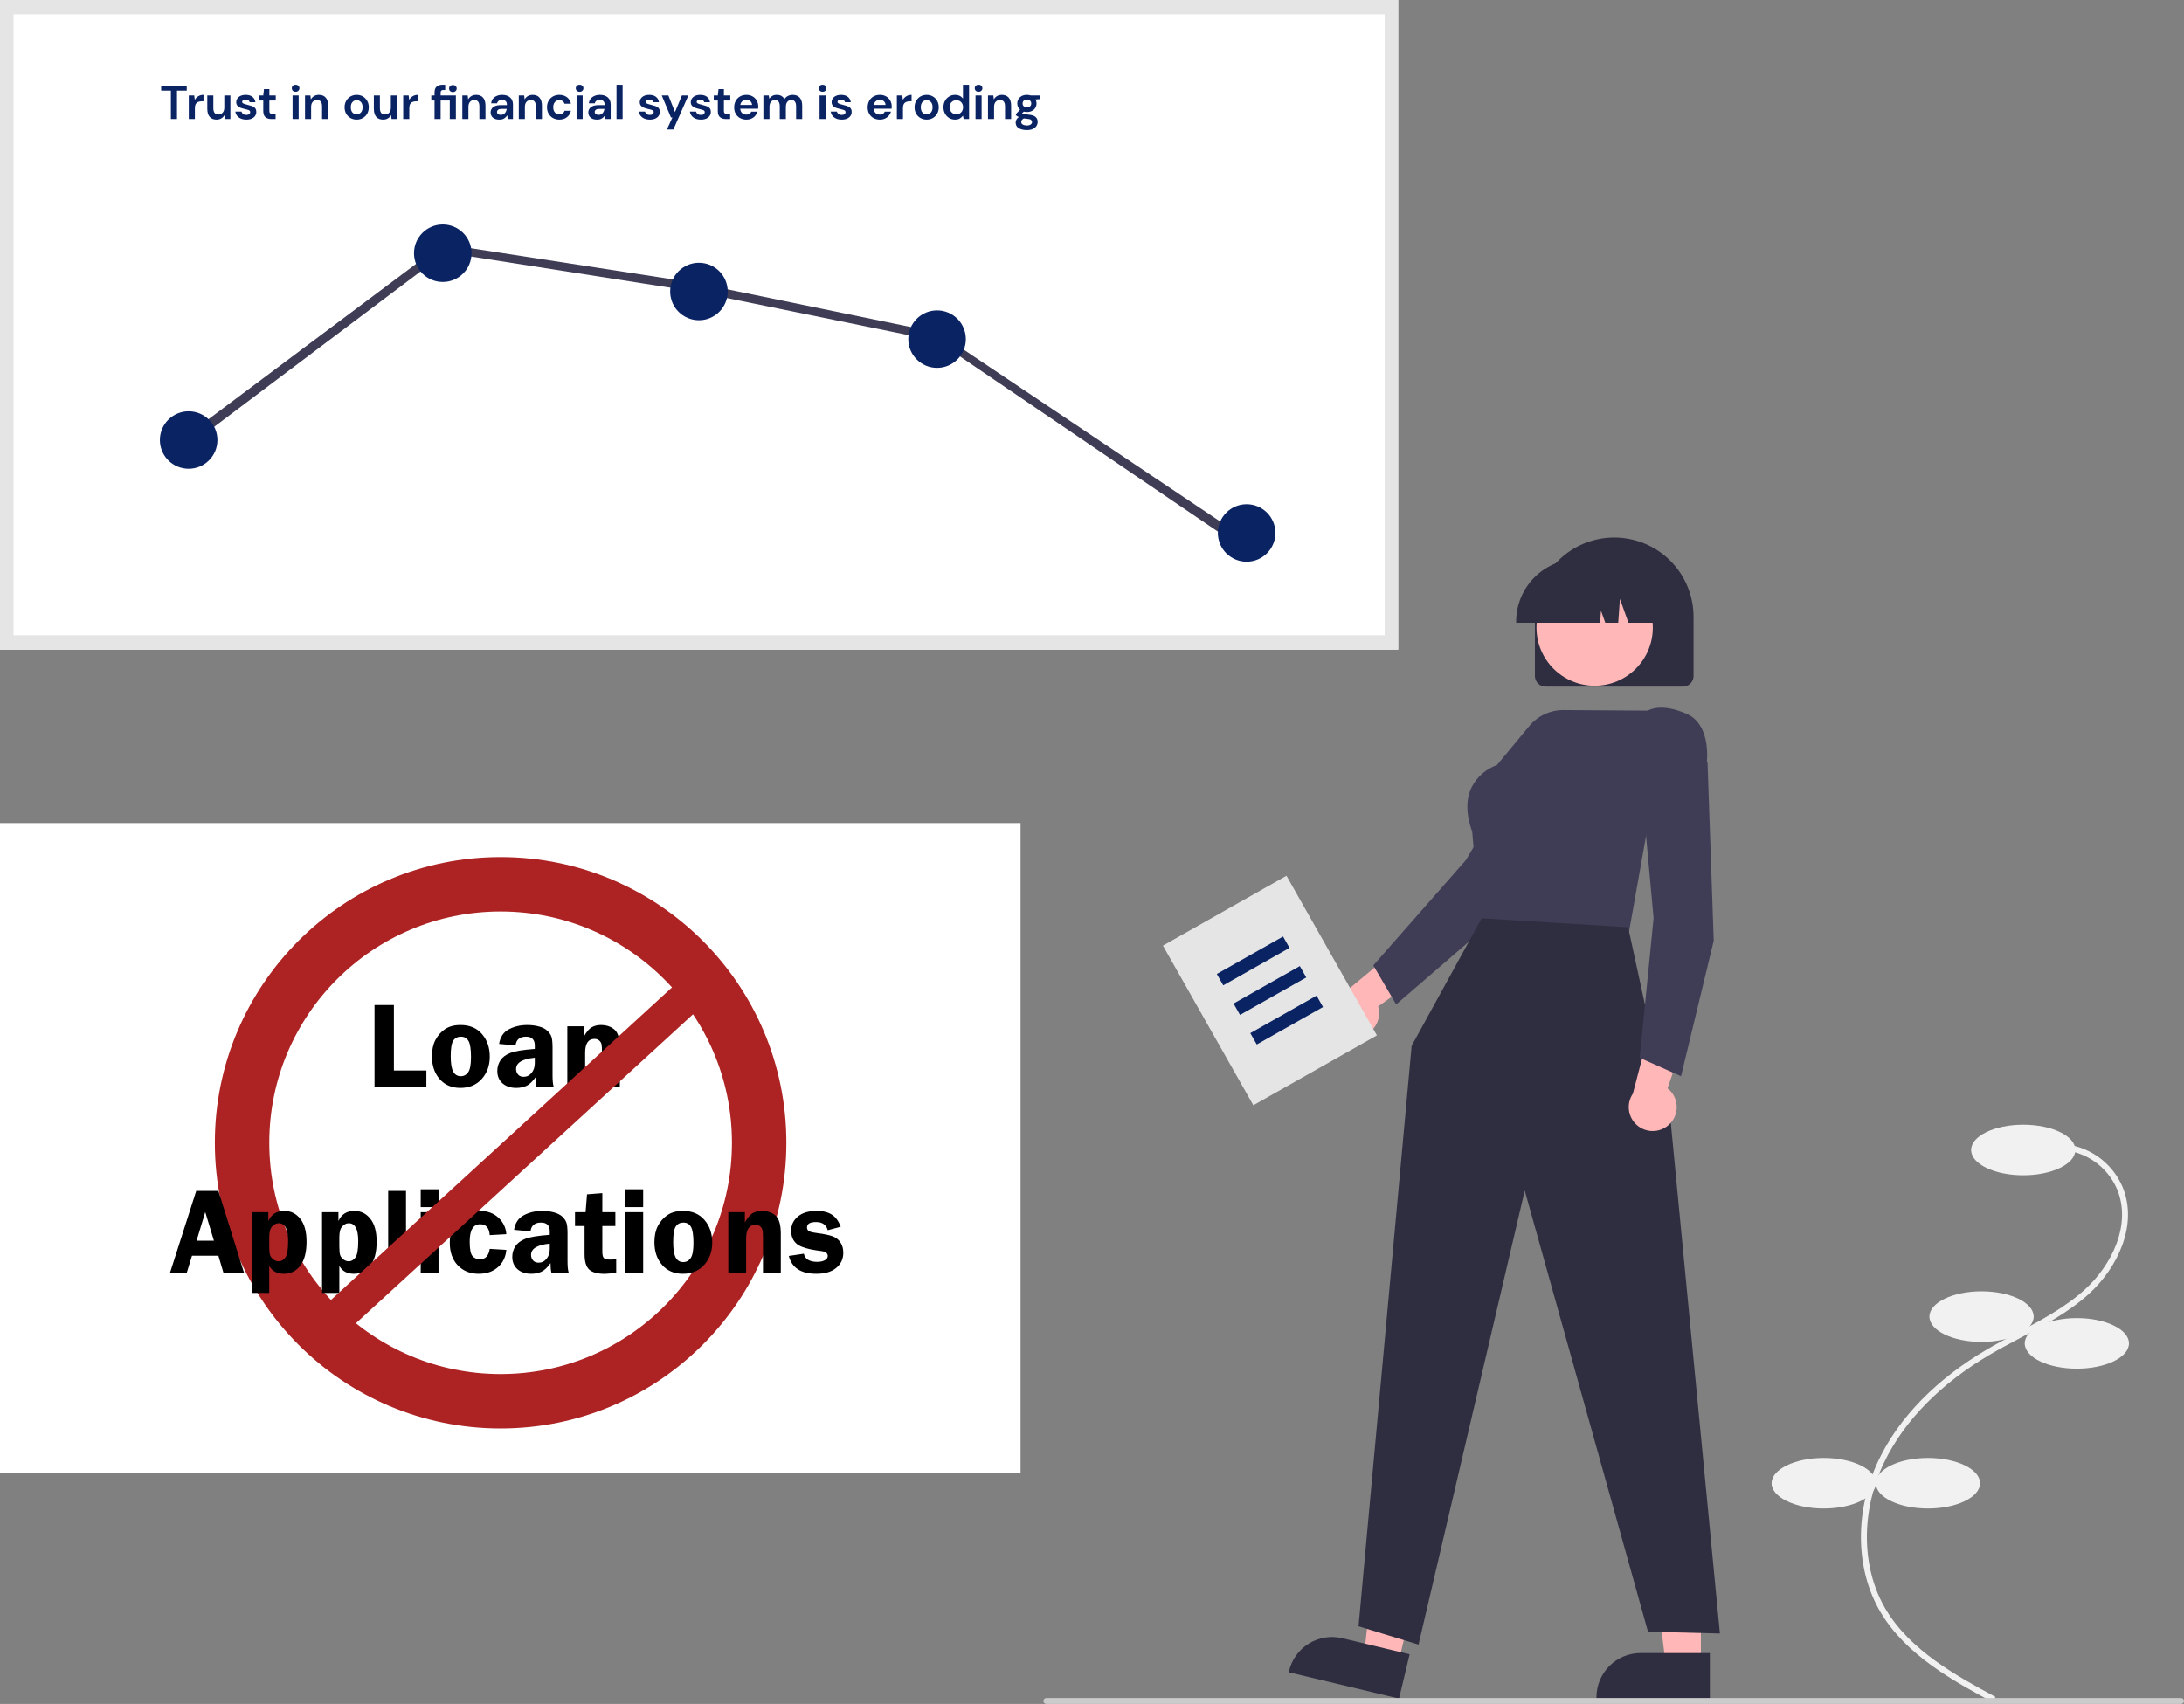 <?xml version="1.0" encoding="UTF-8"?>
<svg xmlns="http://www.w3.org/2000/svg" width="642" height="501" viewBox="0 0 642 501" fill="none">
  <rect x="0" y="0" width="642" height="501" fill="#808080" stroke="none"/>
  <g clip-path="url(#clip0_567_498)">
    <path d="M585.745 500.467L586.578 498.928C575.413 492.894 561.517 485.385 554.26 473.062C547.105 460.914 546.945 444.417 553.841 430.01C559.709 417.749 570.49 406.764 585.016 398.242C587.882 396.561 590.889 394.969 593.798 393.428C600.829 389.704 608.1 385.853 614.095 380.39C622.352 372.866 628.599 360.239 623.943 348.991C622.411 345.402 619.903 342.313 616.704 340.075C613.504 337.838 609.74 336.542 605.841 336.335L605.742 338.082C609.314 338.271 612.762 339.458 615.694 341.506C618.626 343.555 620.925 346.384 622.33 349.672C626.657 360.124 620.72 371.984 612.915 379.098C607.084 384.411 599.913 388.209 592.978 391.882C590.053 393.431 587.028 395.033 584.13 396.734C569.301 405.432 558.281 416.678 552.261 429.255C545.117 444.18 545.305 461.306 552.751 473.949C560.256 486.692 574.389 494.33 585.745 500.467Z" fill="#F1F1F1"></path>
    <path d="M594.744 345.557C603.205 345.557 610.064 342.228 610.064 338.121C610.064 334.014 603.205 330.685 594.744 330.685C586.283 330.685 579.424 334.014 579.424 338.121C579.424 342.228 586.283 345.557 594.744 345.557Z" fill="#F1F1F1"></path>
    <path d="M582.488 394.548C590.949 394.548 597.808 391.219 597.808 387.112C597.808 383.005 590.949 379.676 582.488 379.676C574.026 379.676 567.167 383.005 567.167 387.112C567.167 391.219 574.026 394.548 582.488 394.548Z" fill="#F1F1F1"></path>
    <path d="M610.502 402.421C618.963 402.421 625.822 399.092 625.822 394.985C625.822 390.878 618.963 387.549 610.502 387.549C602.041 387.549 595.182 390.878 595.182 394.985C595.182 399.092 602.041 402.421 610.502 402.421Z" fill="#F1F1F1"></path>
    <path d="M566.73 443.538C575.191 443.538 582.05 440.209 582.05 436.102C582.05 431.995 575.191 428.666 566.73 428.666C558.269 428.666 551.409 431.995 551.409 436.102C551.409 440.209 558.269 443.538 566.73 443.538Z" fill="#F1F1F1"></path>
    <path d="M536.089 443.538C544.55 443.538 551.409 440.209 551.409 436.102C551.409 431.995 544.55 428.666 536.089 428.666C527.628 428.666 520.769 431.995 520.769 436.102C520.769 440.209 527.628 443.538 536.089 443.538Z" fill="#F1F1F1"></path>
    <path d="M399.161 304.848C400.179 304.736 401.16 304.403 402.035 303.871C402.91 303.339 403.657 302.622 404.225 301.77C404.792 300.918 405.166 299.952 405.32 298.94C405.473 297.929 405.403 296.895 405.114 295.914L425.371 281.455L413.299 276.81L395.913 291.252C394.295 291.847 392.951 293.014 392.137 294.533C391.322 296.051 391.094 297.816 391.494 299.492C391.894 301.168 392.896 302.639 394.309 303.626C395.722 304.613 397.449 305.048 399.161 304.848Z" fill="#FFB7B7"></path>
    <path d="M410.407 295.326L403.687 283.856L403.83 283.694L430.943 252.848L451.994 216.973L470.274 219.301L470.544 224.823L470.489 224.905L441.446 268.533L441.416 268.559L410.407 295.326Z" fill="#3F3D56"></path>
    <path d="M404.747 304.427L368.426 324.969L341.847 278.038L378.167 257.496L404.747 304.427Z" fill="#E5E5E5"></path>
    <path d="M377.163 275.359L357.688 286.374L359.581 289.718L379.057 278.703L377.163 275.359Z" fill="#0A2363"></path>
    <path d="M382.088 284.053L362.612 295.068L364.506 298.412L383.982 287.397L382.088 284.053Z" fill="#0A2363"></path>
    <path d="M387.012 292.748L367.536 303.763L369.43 307.107L388.906 296.092L387.012 292.748Z" fill="#0A2363"></path>
    <path d="M499.988 489.405H489.651L484.733 449.558L499.99 449.558L499.988 489.405Z" fill="#FFB7B7"></path>
    <path d="M502.625 499.419L469.291 499.418V498.996C469.291 495.558 470.658 492.26 473.092 489.829C475.525 487.397 478.825 486.031 482.266 486.031L502.625 486.032L502.625 499.419Z" fill="#2F2E41"></path>
    <path d="M411.017 489.067L400.962 486.667L405.439 446.769L420.278 450.31L411.017 489.067Z" fill="#FFB7B7"></path>
    <path d="M411.255 499.419L378.833 491.682L378.93 491.273C379.73 487.928 381.826 485.038 384.757 483.238C387.689 481.437 391.216 480.874 394.563 481.673L414.366 486.398L411.255 499.419Z" fill="#2F2E41"></path>
    <path d="M451.194 198.755V181.366C451.193 178.305 451.794 175.273 452.965 172.445C454.136 169.616 455.854 167.045 458.019 164.88C460.184 162.715 462.756 160.997 465.586 159.825C468.416 158.653 471.449 158.05 474.512 158.05C477.575 158.05 480.609 158.653 483.439 159.825C486.269 160.997 488.84 162.715 491.005 164.88C493.171 167.045 494.888 169.616 496.059 172.445C497.23 175.273 497.832 178.305 497.83 181.366V198.755C497.829 199.585 497.499 200.381 496.911 200.967C496.324 201.554 495.528 201.884 494.698 201.885H454.327C453.496 201.884 452.7 201.554 452.113 200.967C451.526 200.381 451.195 199.585 451.194 198.755Z" fill="#2F2E41"></path>
    <path d="M468.757 201.621C478.199 201.621 485.853 193.973 485.853 184.537C485.853 175.102 478.199 167.454 468.757 167.454C459.316 167.454 451.662 175.102 451.662 184.537C451.662 193.973 459.316 201.621 468.757 201.621Z" fill="#FFB7B7"></path>
    <path d="M445.678 182.757C445.684 177.87 447.629 173.185 451.087 169.73C454.545 166.274 459.233 164.33 464.123 164.325H467.604C472.494 164.33 477.183 166.274 480.641 169.73C484.098 173.185 486.044 177.87 486.049 182.757V183.105H478.694L476.186 176.085L475.684 183.105H471.883L470.617 179.563L470.364 183.105H445.678V182.757Z" fill="#2F2E41"></path>
    <path d="M478.729 274.704L435.201 273.049L432.768 244.591C430.891 239.382 430.861 234.91 432.678 231.299C434.24 228.333 436.865 226.066 440.028 224.95L449.553 213.455C450.778 211.977 452.317 210.789 454.058 209.978C455.799 209.168 457.698 208.753 459.619 208.766L484.365 208.935C484.962 208.576 488.58 206.739 495.716 209.83C503.456 213.183 501.658 224.829 501.639 224.945L501.621 225.055L501.536 225.127L485.075 238.979L478.729 274.704Z" fill="#3F3D56"></path>
    <path d="M435.548 269.991L414.958 307.504L399.348 478.168L416.985 483.551L448.205 350.047L484.436 479.763L505.578 480.292L491.183 330.598L478.603 272.641L435.548 269.991Z" fill="#2F2E41"></path>
    <path d="M490.556 330.721C491.318 330.037 491.921 329.195 492.322 328.253C492.724 327.312 492.913 326.294 492.878 325.271C492.843 324.248 492.584 323.246 492.119 322.334C491.654 321.422 490.995 320.623 490.187 319.993L498.226 296.45L485.705 299.7L479.992 321.559C479.023 322.985 478.611 324.716 478.834 326.424C479.057 328.133 479.9 329.7 481.202 330.829C482.504 331.959 484.176 332.571 485.9 332.551C487.624 332.531 489.281 331.88 490.556 330.721Z" fill="#FFB7B7"></path>
    <path d="M494.147 316.434L481.999 311.023L486.081 269.953L482.283 228.539L498.499 219.792L501.937 224.123L501.94 224.221L503.761 276.589L503.752 276.629L494.147 316.434Z" fill="#3F3D56"></path>
    <path d="M411 191H0V0H411L411 191Z" fill="white"></path>
    <path d="M300 433H0V242H300L300 433Z" fill="white"></path>
    <path d="M411 191H0V0H411L411 191ZM3.976 186.781H407.024V4.219H3.976V186.781Z" fill="#E5E5E5"></path>
    <path d="M204.5 85.755L131 74.255L56.302 130.506L54.611 128.251L130.154 71.708L205.03 83.255L275.5 97.755L276.5 98.255L367.5 159.255V162.755L275.5 100.255L204.5 85.755Z" fill="#3F3D56"></path>
    <path d="M55.456 137.829C60.127 137.829 63.913 134.045 63.913 129.378C63.913 124.711 60.127 120.928 55.456 120.928C50.786 120.928 47 124.711 47 129.378C47 134.045 50.786 137.829 55.456 137.829Z" fill="#0A2363"></path>
    <path d="M130.154 82.901C134.824 82.901 138.61 79.118 138.61 74.45C138.61 69.783 134.824 66 130.154 66C125.484 66 121.698 69.783 121.698 74.45C121.698 79.118 125.484 82.901 130.154 82.901Z" fill="#0A2363"></path>
    <path d="M205.456 94.156C210.127 94.156 213.913 90.373 213.913 85.706C213.913 81.039 210.127 77.255 205.456 77.255C200.786 77.255 197 81.039 197 85.706C197 90.373 200.786 94.156 205.456 94.156Z" fill="#0A2363"></path>
    <path d="M275.456 108.156C280.127 108.156 283.913 104.373 283.913 99.706C283.913 95.039 280.127 91.255 275.456 91.255C270.786 91.255 267 95.039 267 99.706C267 104.373 270.786 108.156 275.456 108.156Z" fill="#0A2363"></path>
    <path d="M366.456 165.156C371.127 165.156 374.913 161.373 374.913 156.706C374.913 152.039 371.127 148.255 366.456 148.255C361.786 148.255 358 152.039 358 156.706C358 161.373 361.786 165.156 366.456 165.156Z" fill="#0A2363"></path>
    <path d="M641.124 501H307.581C307.349 501 307.126 500.907 306.962 500.743C306.798 500.579 306.705 500.357 306.705 500.125C306.705 499.893 306.798 499.67 306.962 499.506C307.126 499.342 307.349 499.25 307.581 499.25H641.124C641.357 499.25 641.579 499.342 641.744 499.506C641.908 499.67 642 499.893 642 500.125C642 500.357 641.908 500.579 641.744 500.743C641.579 500.907 641.357 501 641.124 501Z" fill="#CBCBCB"></path>
    <circle cx="147.157" cy="336" r="76" stroke="#AD2323" stroke-width="16"></circle>
    <path d="M64.203 350.162L71.709 374.156H65.662L64.203 369.217H56.434L54.922 374.156H50L57.682 350.162H64.203ZM57.787 364.787H62.885L60.336 356.367L57.787 364.787ZM74.064 380.15V356.402H78.881V359.004C79.772 357.023 81.33 356.033 83.557 356.033C85.478 356.033 87.049 356.807 88.268 358.354C89.498 359.889 90.113 362.127 90.113 365.068C90.113 368.197 89.492 370.559 88.25 372.152C87.019 373.734 85.414 374.525 83.434 374.525C81.43 374.525 80 373.746 79.144 372.188V380.15H74.064ZM79.144 366.387C79.144 367.641 79.221 368.508 79.373 368.988C79.525 369.469 79.848 369.902 80.34 370.289C80.832 370.664 81.365 370.852 81.939 370.852C82.654 370.852 83.293 370.488 83.856 369.762C84.418 369.023 84.699 367.406 84.699 364.91C84.699 361.406 83.773 359.654 81.922 359.654C81.219 359.654 80.58 359.965 80.006 360.586C79.432 361.207 79.144 362.262 79.144 363.75V366.387Z" fill="black"></path>
    <path d="M115.79 314.76H125.335V319.506H110.095V295.512H115.79V314.76ZM135.355 301.383C138.062 301.383 140.171 302.268 141.683 304.037C143.206 305.807 143.968 308.021 143.968 310.682C143.968 313.307 143.177 315.498 141.595 317.256C140.025 319.002 137.933 319.875 135.32 319.875C132.788 319.875 130.761 319.008 129.238 317.273C127.726 315.539 126.97 313.312 126.97 310.594C126.97 308.707 127.31 307.107 127.99 305.795C128.681 304.471 129.624 303.404 130.82 302.596C132.015 301.787 133.527 301.383 135.355 301.383ZM135.495 304.811C134.499 304.811 133.749 305.197 133.245 305.971C132.741 306.732 132.49 308.256 132.49 310.541C132.49 312.639 132.73 314.145 133.21 315.059C133.691 315.973 134.441 316.43 135.46 316.43C136.351 316.43 137.072 316.043 137.622 315.27C138.173 314.484 138.448 312.996 138.448 310.805C138.448 308.473 138.202 306.891 137.71 306.059C137.23 305.227 136.491 304.811 135.495 304.811ZM162.759 319.506H157.679C157.515 318.803 157.433 317.877 157.433 316.729C156.542 317.994 155.652 318.838 154.761 319.26C153.882 319.67 152.88 319.875 151.755 319.875C150.091 319.875 148.743 319.424 147.712 318.521C146.693 317.619 146.183 316.406 146.183 314.883C146.183 313.77 146.482 312.744 147.079 311.807C147.677 310.869 148.638 310.137 149.962 309.609C151.286 309.07 153.7 308.672 157.204 308.414V307.395C157.204 305.672 156.343 304.811 154.62 304.811C152.781 304.811 151.755 305.672 151.544 307.395L146.71 306.938C147.027 304.922 147.982 303.492 149.575 302.648C151.169 301.805 152.974 301.383 154.99 301.383C156.197 301.383 157.333 301.523 158.4 301.805C159.466 302.086 160.298 302.508 160.896 303.07C161.493 303.633 161.898 304.23 162.109 304.863C162.32 305.484 162.425 306.574 162.425 308.133V316.184C162.425 317.73 162.536 318.838 162.759 319.506ZM157.204 310.998C153.536 311.361 151.702 312.469 151.702 314.32C151.702 314.941 151.896 315.48 152.282 315.938C152.669 316.383 153.22 316.605 153.935 316.605C154.861 316.605 155.634 316.225 156.255 315.463C156.888 314.689 157.204 313.74 157.204 312.615V310.998ZM182.2 319.506H176.962V309.539C176.962 308.332 176.915 307.506 176.822 307.061C176.728 306.615 176.499 306.24 176.136 305.936C175.773 305.619 175.316 305.461 174.765 305.461C172.925 305.461 172.005 306.82 172.005 309.539V319.506H166.767V301.752H171.636V304.758C172.445 303.328 173.241 302.408 174.027 301.998C174.812 301.588 175.661 301.383 176.575 301.383C178.263 301.383 179.622 301.84 180.654 302.754C181.685 303.656 182.2 305.438 182.2 308.098V319.506Z" fill="black"></path>
    <path d="M94.668 380.15V356.402H99.484V359.004C100.375 357.023 101.934 356.033 104.16 356.033C106.082 356.033 107.652 356.807 108.871 358.354C110.102 359.889 110.717 362.127 110.717 365.068C110.717 368.197 110.096 370.559 108.854 372.152C107.623 373.734 106.018 374.525 104.037 374.525C102.033 374.525 100.604 373.746 99.748 372.188V380.15H94.668ZM99.748 366.387C99.748 367.641 99.824 368.508 99.977 368.988C100.129 369.469 100.451 369.902 100.943 370.289C101.436 370.664 101.969 370.852 102.543 370.852C103.258 370.852 103.897 370.488 104.459 369.762C105.022 369.023 105.303 367.406 105.303 364.91C105.303 361.406 104.377 359.654 102.526 359.654C101.822 359.654 101.184 359.965 100.609 360.586C100.035 361.207 99.748 362.262 99.748 363.75V366.387ZM114.109 374.156V350.162H119.348V374.156H114.109ZM128.91 356.402V374.156H123.672V356.402H128.91ZM128.91 349.67V354.908H123.672V349.67H128.91ZM148.844 367.494C148.645 369.592 147.813 371.291 146.348 372.592C144.895 373.881 143.014 374.525 140.705 374.525C138.197 374.525 136.152 373.699 134.57 372.047C133 370.383 132.215 368.162 132.215 365.385C132.215 362.607 133.018 360.357 134.623 358.635C136.24 356.9 138.397 356.033 141.092 356.033C143.26 356.033 145.053 356.684 146.471 357.984C147.901 359.285 148.692 360.914 148.844 362.871L143.957 363.152C143.793 361.02 142.867 359.953 141.18 359.953C139.106 359.953 138.068 361.652 138.068 365.051C138.068 367.312 138.356 368.748 138.93 369.357C139.516 369.967 140.225 370.271 141.057 370.271C142.674 370.271 143.641 369.246 143.957 367.195L148.844 367.494ZM167.16 374.156H162.08C161.916 373.453 161.834 372.527 161.834 371.379C160.943 372.645 160.053 373.488 159.162 373.91C158.283 374.32 157.281 374.525 156.156 374.525C154.492 374.525 153.145 374.074 152.113 373.172C151.094 372.27 150.584 371.057 150.584 369.533C150.584 368.42 150.883 367.395 151.481 366.457C152.078 365.52 153.039 364.787 154.363 364.26C155.688 363.721 158.102 363.322 161.606 363.064V362.045C161.606 360.322 160.744 359.461 159.022 359.461C157.182 359.461 156.156 360.322 155.945 362.045L151.111 361.588C151.428 359.572 152.383 358.143 153.977 357.299C155.57 356.455 157.375 356.033 159.391 356.033C160.598 356.033 161.734 356.174 162.801 356.455C163.867 356.736 164.699 357.158 165.297 357.721C165.895 358.283 166.299 358.881 166.51 359.514C166.721 360.135 166.826 361.225 166.826 362.783V370.834C166.826 372.381 166.938 373.488 167.16 374.156ZM161.606 365.648C157.938 366.012 156.104 367.119 156.104 368.971C156.104 369.592 156.297 370.131 156.684 370.588C157.07 371.033 157.621 371.256 158.336 371.256C159.262 371.256 160.035 370.875 160.656 370.113C161.289 369.34 161.606 368.391 161.606 367.266V365.648ZM177.057 360.48V367.986C177.057 368.924 177.197 369.551 177.479 369.867C177.76 370.184 178.422 370.342 179.465 370.342C179.945 370.342 180.502 370.318 181.135 370.271V374.156C179.611 374.414 178.516 374.543 177.848 374.543C175.668 374.543 174.121 374.127 173.207 373.295C172.293 372.451 171.836 370.934 171.836 368.742V360.48H169.024V356.402H172.135L172.557 351.164L177.057 350.812V356.402H180.889V360.48H177.057ZM189.063 356.402V374.156H183.824V356.402H189.063ZM189.063 349.67V354.908H183.824V349.67H189.063ZM200.752 356.033C203.459 356.033 205.568 356.918 207.08 358.688C208.604 360.457 209.365 362.672 209.365 365.332C209.365 367.957 208.574 370.148 206.992 371.906C205.422 373.652 203.33 374.525 200.717 374.525C198.186 374.525 196.158 373.658 194.635 371.924C193.123 370.189 192.367 367.963 192.367 365.244C192.367 363.357 192.707 361.758 193.387 360.445C194.078 359.121 195.022 358.055 196.217 357.246C197.412 356.438 198.924 356.033 200.752 356.033ZM200.893 359.461C199.897 359.461 199.147 359.848 198.643 360.621C198.139 361.383 197.887 362.906 197.887 365.191C197.887 367.289 198.127 368.795 198.608 369.709C199.088 370.623 199.838 371.08 200.858 371.08C201.748 371.08 202.469 370.693 203.02 369.92C203.57 369.135 203.846 367.646 203.846 365.455C203.846 363.123 203.6 361.541 203.108 360.709C202.627 359.877 201.889 359.461 200.893 359.461Z" fill="black"></path>
    <path d="M229.523 374.156H224.285V364.189C224.285 362.982 224.238 362.156 224.145 361.711C224.051 361.266 223.822 360.891 223.459 360.586C223.096 360.27 222.639 360.111 222.088 360.111C220.248 360.111 219.328 361.471 219.328 364.189V374.156H214.09V356.402H218.959V359.408C219.768 357.979 220.564 357.059 221.35 356.648C222.135 356.238 222.984 356.033 223.898 356.033C225.586 356.033 226.945 356.49 227.977 357.404C229.008 358.307 229.523 360.088 229.523 362.748V374.156ZM247.137 360.691L243.322 361.711C242.877 360.105 241.723 359.303 239.859 359.303C238.102 359.303 237.223 359.836 237.223 360.902C237.223 361.324 237.381 361.664 237.697 361.922C238.025 362.168 238.869 362.379 240.229 362.555C242.256 362.824 243.756 363.135 244.729 363.486C245.701 363.838 246.469 364.43 247.031 365.262C247.605 366.094 247.893 367.119 247.893 368.338C247.893 370.166 247.195 371.654 245.801 372.803C244.418 373.951 242.479 374.525 239.982 374.525C235.459 374.525 232.758 372.773 231.879 369.27L236.291 368.619C236.654 370.213 237.967 371.01 240.229 371.01C241.096 371.01 241.828 370.857 242.426 370.553C243.023 370.236 243.322 369.814 243.322 369.287C243.322 368.467 242.66 367.98 241.336 367.828C237.75 367.383 235.389 366.697 234.252 365.771C233.127 364.834 232.564 363.533 232.564 361.869C232.564 360.182 233.221 358.787 234.533 357.686C235.846 356.584 237.686 356.033 240.053 356.033C241.928 356.033 243.428 356.402 244.553 357.141C245.678 357.879 246.539 359.062 247.137 360.691Z" fill="black"></path>
    <line x1="205.186" y1="290.095" x2="95.885" y2="390.288" stroke="#AD2323" stroke-width="10"></line>
    <path d="M50.234 35V26.642H47.378V25.2H54.896V26.642H52.026V35H50.234ZM55.498 35V28.056H57.094L57.262 29.358C57.514 28.91 57.855 28.555 58.284 28.294C58.723 28.023 59.236 27.888 59.824 27.888V29.778H59.32C58.928 29.778 58.578 29.839 58.27 29.96C57.962 30.081 57.719 30.291 57.542 30.59C57.374 30.889 57.29 31.304 57.29 31.836V35H55.498ZM63.653 35.168C62.785 35.168 62.113 34.897 61.637 34.356C61.17 33.815 60.937 33.021 60.937 31.976V28.056H62.715V31.808C62.715 32.405 62.836 32.863 63.079 33.18C63.321 33.497 63.704 33.656 64.227 33.656C64.721 33.656 65.127 33.479 65.445 33.124C65.771 32.769 65.935 32.275 65.935 31.64V28.056H67.727V35H66.145L66.005 33.824C65.79 34.235 65.477 34.561 65.067 34.804C64.665 35.047 64.194 35.168 63.653 35.168ZM72.436 35.168C71.82 35.168 71.279 35.07 70.812 34.874C70.346 34.669 69.972 34.389 69.692 34.034C69.412 33.679 69.244 33.269 69.188 32.802H70.994C71.05 33.073 71.2 33.306 71.442 33.502C71.694 33.689 72.016 33.782 72.408 33.782C72.8 33.782 73.085 33.703 73.262 33.544C73.449 33.385 73.542 33.203 73.542 32.998C73.542 32.699 73.412 32.499 73.15 32.396C72.889 32.284 72.525 32.177 72.058 32.074C71.76 32.009 71.456 31.929 71.148 31.836C70.84 31.743 70.556 31.626 70.294 31.486C70.042 31.337 69.837 31.15 69.678 30.926C69.52 30.693 69.44 30.408 69.44 30.072C69.44 29.456 69.683 28.938 70.168 28.518C70.663 28.098 71.354 27.888 72.24 27.888C73.062 27.888 73.715 28.079 74.2 28.462C74.695 28.845 74.989 29.372 75.082 30.044H73.388C73.286 29.531 72.898 29.274 72.226 29.274C71.89 29.274 71.629 29.339 71.442 29.47C71.265 29.601 71.176 29.764 71.176 29.96C71.176 30.165 71.312 30.329 71.582 30.45C71.853 30.571 72.212 30.683 72.66 30.786C73.146 30.898 73.589 31.024 73.99 31.164C74.401 31.295 74.728 31.495 74.97 31.766C75.213 32.027 75.334 32.405 75.334 32.9C75.344 33.329 75.232 33.717 74.998 34.062C74.765 34.407 74.429 34.678 73.99 34.874C73.552 35.07 73.034 35.168 72.436 35.168ZM79.797 35C79.069 35 78.486 34.823 78.047 34.468C77.608 34.113 77.389 33.483 77.389 32.578V29.554H76.199V28.056H77.389L77.599 26.194H79.181V28.056H81.057V29.554H79.181V32.592C79.181 32.928 79.251 33.161 79.391 33.292C79.54 33.413 79.792 33.474 80.147 33.474H81.015V35H79.797ZM86.897 26.978C86.571 26.978 86.3 26.88 86.085 26.684C85.88 26.488 85.778 26.241 85.778 25.942C85.778 25.643 85.88 25.401 86.085 25.214C86.3 25.018 86.571 24.92 86.897 24.92C87.224 24.92 87.49 25.018 87.695 25.214C87.91 25.401 88.017 25.643 88.017 25.942C88.017 26.241 87.91 26.488 87.695 26.684C87.49 26.88 87.224 26.978 86.897 26.978ZM86.001 35V28.056H87.793V35H86.001ZM89.664 35V28.056H91.246L91.386 29.232C91.601 28.821 91.909 28.495 92.31 28.252C92.721 28.009 93.201 27.888 93.752 27.888C94.611 27.888 95.278 28.159 95.754 28.7C96.23 29.241 96.468 30.035 96.468 31.08V35H94.676V31.248C94.676 30.651 94.555 30.193 94.312 29.876C94.069 29.559 93.691 29.4 93.178 29.4C92.674 29.4 92.259 29.577 91.932 29.932C91.615 30.287 91.456 30.781 91.456 31.416V35H89.664ZM104.849 35.168C104.177 35.168 103.571 35.014 103.029 34.706C102.497 34.398 102.073 33.973 101.755 33.432C101.447 32.881 101.293 32.247 101.293 31.528C101.293 30.809 101.452 30.179 101.769 29.638C102.087 29.087 102.511 28.658 103.043 28.35C103.585 28.042 104.191 27.888 104.863 27.888C105.526 27.888 106.123 28.042 106.655 28.35C107.197 28.658 107.621 29.087 107.929 29.638C108.247 30.179 108.405 30.809 108.405 31.528C108.405 32.247 108.247 32.881 107.929 33.432C107.621 33.973 107.197 34.398 106.655 34.706C106.114 35.014 105.512 35.168 104.849 35.168ZM104.849 33.614C105.316 33.614 105.722 33.441 106.067 33.096C106.413 32.741 106.585 32.219 106.585 31.528C106.585 30.837 106.413 30.319 106.067 29.974C105.722 29.619 105.321 29.442 104.863 29.442C104.387 29.442 103.977 29.619 103.631 29.974C103.295 30.319 103.127 30.837 103.127 31.528C103.127 32.219 103.295 32.741 103.631 33.096C103.977 33.441 104.383 33.614 104.849 33.614ZM112.612 35.168C111.744 35.168 111.072 34.897 110.596 34.356C110.129 33.815 109.896 33.021 109.896 31.976V28.056H111.674V31.808C111.674 32.405 111.795 32.863 112.038 33.18C112.28 33.497 112.663 33.656 113.186 33.656C113.68 33.656 114.086 33.479 114.404 33.124C114.73 32.769 114.894 32.275 114.894 31.64V28.056H116.686V35H115.104L114.964 33.824C114.749 34.235 114.436 34.561 114.026 34.804C113.624 35.047 113.153 35.168 112.612 35.168ZM118.525 35V28.056H120.121L120.289 29.358C120.541 28.91 120.882 28.555 121.311 28.294C121.75 28.023 122.263 27.888 122.851 27.888V29.778H122.347C121.955 29.778 121.605 29.839 121.297 29.96C120.989 30.081 120.747 30.291 120.569 30.59C120.401 30.889 120.317 31.304 120.317 31.836V35H118.525ZM127.734 35V29.554H126.782V28.056H127.734V27.244C127.734 26.404 127.944 25.807 128.364 25.452C128.793 25.097 129.372 24.92 130.1 24.92H130.87V26.446H130.38C130.072 26.446 129.853 26.507 129.722 26.628C129.591 26.749 129.526 26.955 129.526 27.244V28.056H134.006V35H132.214V29.554H129.526V35H127.734ZM133.124 27.062C132.797 27.062 132.527 26.964 132.312 26.768C132.107 26.572 132.004 26.325 132.004 26.026C132.004 25.727 132.107 25.485 132.312 25.298C132.527 25.102 132.797 25.004 133.124 25.004C133.451 25.004 133.717 25.102 133.922 25.298C134.137 25.485 134.244 25.727 134.244 26.026C134.244 26.325 134.137 26.572 133.922 26.768C133.717 26.964 133.451 27.062 133.124 27.062ZM135.902 35V28.056H137.484L137.624 29.232C137.839 28.821 138.147 28.495 138.548 28.252C138.959 28.009 139.44 27.888 139.99 27.888C140.849 27.888 141.516 28.159 141.992 28.7C142.468 29.241 142.706 30.035 142.706 31.08V35H140.914V31.248C140.914 30.651 140.793 30.193 140.55 29.876C140.308 29.559 139.93 29.4 139.416 29.4C138.912 29.4 138.497 29.577 138.17 29.932C137.853 30.287 137.694 30.781 137.694 31.416V35H135.902ZM146.814 35.168C146.216 35.168 145.726 35.075 145.344 34.888C144.961 34.692 144.676 34.435 144.49 34.118C144.303 33.801 144.21 33.451 144.21 33.068C144.21 32.424 144.462 31.901 144.966 31.5C145.47 31.099 146.226 30.898 147.234 30.898H148.998V30.73C148.998 30.254 148.862 29.904 148.592 29.68C148.321 29.456 147.985 29.344 147.584 29.344C147.22 29.344 146.902 29.433 146.632 29.61C146.361 29.778 146.193 30.03 146.128 30.366H144.378C144.424 29.862 144.592 29.423 144.882 29.05C145.18 28.677 145.563 28.392 146.03 28.196C146.496 27.991 147.019 27.888 147.598 27.888C148.587 27.888 149.366 28.135 149.936 28.63C150.505 29.125 150.79 29.825 150.79 30.73V35H149.264L149.096 33.88C148.89 34.253 148.601 34.561 148.228 34.804C147.864 35.047 147.392 35.168 146.814 35.168ZM147.22 33.768C147.733 33.768 148.13 33.6 148.41 33.264C148.699 32.928 148.881 32.513 148.956 32.018H147.43C146.954 32.018 146.613 32.107 146.408 32.284C146.202 32.452 146.1 32.662 146.1 32.914C146.1 33.185 146.202 33.395 146.408 33.544C146.613 33.693 146.884 33.768 147.22 33.768ZM152.5 35V28.056H154.082L154.222 29.232C154.437 28.821 154.745 28.495 155.146 28.252C155.557 28.009 156.037 27.888 156.588 27.888C157.447 27.888 158.114 28.159 158.59 28.7C159.066 29.241 159.304 30.035 159.304 31.08V35H157.512V31.248C157.512 30.651 157.391 30.193 157.148 29.876C156.905 29.559 156.527 29.4 156.014 29.4C155.51 29.4 155.095 29.577 154.768 29.932C154.451 30.287 154.292 30.781 154.292 31.416V35H152.5ZM164.419 35.168C163.71 35.168 163.085 35.014 162.543 34.706C162.002 34.398 161.573 33.969 161.255 33.418C160.947 32.867 160.793 32.237 160.793 31.528C160.793 30.819 160.947 30.189 161.255 29.638C161.573 29.087 162.002 28.658 162.543 28.35C163.085 28.042 163.71 27.888 164.419 27.888C165.306 27.888 166.053 28.121 166.659 28.588C167.266 29.045 167.653 29.68 167.821 30.492H165.931C165.838 30.156 165.651 29.895 165.371 29.708C165.101 29.512 164.779 29.414 164.405 29.414C163.911 29.414 163.491 29.601 163.145 29.974C162.8 30.347 162.627 30.865 162.627 31.528C162.627 32.191 162.8 32.709 163.145 33.082C163.491 33.455 163.911 33.642 164.405 33.642C164.779 33.642 165.101 33.549 165.371 33.362C165.651 33.175 165.838 32.909 165.931 32.564H167.821C167.653 33.348 167.266 33.978 166.659 34.454C166.053 34.93 165.306 35.168 164.419 35.168ZM170.378 26.978C170.051 26.978 169.781 26.88 169.566 26.684C169.361 26.488 169.258 26.241 169.258 25.942C169.258 25.643 169.361 25.401 169.566 25.214C169.781 25.018 170.051 24.92 170.378 24.92C170.705 24.92 170.971 25.018 171.176 25.214C171.391 25.401 171.498 25.643 171.498 25.942C171.498 26.241 171.391 26.488 171.176 26.684C170.971 26.88 170.705 26.978 170.378 26.978ZM169.482 35V28.056H171.274V35H169.482ZM175.538 35.168C174.941 35.168 174.451 35.075 174.068 34.888C173.686 34.692 173.401 34.435 173.214 34.118C173.028 33.801 172.934 33.451 172.934 33.068C172.934 32.424 173.186 31.901 173.69 31.5C174.194 31.099 174.95 30.898 175.958 30.898H177.722V30.73C177.722 30.254 177.587 29.904 177.316 29.68C177.046 29.456 176.71 29.344 176.308 29.344C175.944 29.344 175.627 29.433 175.356 29.61C175.086 29.778 174.918 30.03 174.852 30.366H173.102C173.149 29.862 173.317 29.423 173.606 29.05C173.905 28.677 174.288 28.392 174.754 28.196C175.221 27.991 175.744 27.888 176.322 27.888C177.312 27.888 178.091 28.135 178.66 28.63C179.23 29.125 179.514 29.825 179.514 30.73V35H177.988L177.82 33.88C177.615 34.253 177.326 34.561 176.952 34.804C176.588 35.047 176.117 35.168 175.538 35.168ZM175.944 33.768C176.458 33.768 176.854 33.6 177.134 33.264C177.424 32.928 177.606 32.513 177.68 32.018H176.154C175.678 32.018 175.338 32.107 175.132 32.284C174.927 32.452 174.824 32.662 174.824 32.914C174.824 33.185 174.927 33.395 175.132 33.544C175.338 33.693 175.608 33.768 175.944 33.768ZM181.224 35V24.92H183.016V35H181.224ZM191.053 35.168C190.437 35.168 189.896 35.07 189.429 34.874C188.963 34.669 188.589 34.389 188.309 34.034C188.029 33.679 187.861 33.269 187.805 32.802H189.611C189.667 33.073 189.817 33.306 190.059 33.502C190.311 33.689 190.633 33.782 191.025 33.782C191.417 33.782 191.702 33.703 191.879 33.544C192.066 33.385 192.159 33.203 192.159 32.998C192.159 32.699 192.029 32.499 191.767 32.396C191.506 32.284 191.142 32.177 190.675 32.074C190.377 32.009 190.073 31.929 189.765 31.836C189.457 31.743 189.173 31.626 188.911 31.486C188.659 31.337 188.454 31.15 188.295 30.926C188.137 30.693 188.057 30.408 188.057 30.072C188.057 29.456 188.3 28.938 188.785 28.518C189.28 28.098 189.971 27.888 190.857 27.888C191.679 27.888 192.332 28.079 192.817 28.462C193.312 28.845 193.606 29.372 193.699 30.044H192.005C191.903 29.531 191.515 29.274 190.843 29.274C190.507 29.274 190.246 29.339 190.059 29.47C189.882 29.601 189.793 29.764 189.793 29.96C189.793 30.165 189.929 30.329 190.199 30.45C190.47 30.571 190.829 30.683 191.277 30.786C191.763 30.898 192.206 31.024 192.607 31.164C193.018 31.295 193.345 31.495 193.587 31.766C193.83 32.027 193.951 32.405 193.951 32.9C193.961 33.329 193.849 33.717 193.615 34.062C193.382 34.407 193.046 34.678 192.607 34.874C192.169 35.07 191.651 35.168 191.053 35.168ZM196.038 38.08L197.648 34.538H197.228L194.526 28.056H196.472L198.418 32.942L200.448 28.056H202.352L197.942 38.08H196.038ZM206.051 35.168C205.435 35.168 204.894 35.07 204.427 34.874C203.961 34.669 203.587 34.389 203.307 34.034C203.027 33.679 202.859 33.269 202.803 32.802H204.609C204.665 33.073 204.815 33.306 205.057 33.502C205.309 33.689 205.631 33.782 206.023 33.782C206.415 33.782 206.7 33.703 206.877 33.544C207.064 33.385 207.157 33.203 207.157 32.998C207.157 32.699 207.027 32.499 206.765 32.396C206.504 32.284 206.14 32.177 205.673 32.074C205.375 32.009 205.071 31.929 204.763 31.836C204.455 31.743 204.171 31.626 203.909 31.486C203.657 31.337 203.452 31.15 203.293 30.926C203.135 30.693 203.055 30.408 203.055 30.072C203.055 29.456 203.298 28.938 203.783 28.518C204.278 28.098 204.969 27.888 205.855 27.888C206.677 27.888 207.33 28.079 207.815 28.462C208.31 28.845 208.604 29.372 208.697 30.044H207.003C206.901 29.531 206.513 29.274 205.841 29.274C205.505 29.274 205.244 29.339 205.057 29.47C204.88 29.601 204.791 29.764 204.791 29.96C204.791 30.165 204.927 30.329 205.197 30.45C205.468 30.571 205.827 30.683 206.275 30.786C206.761 30.898 207.204 31.024 207.605 31.164C208.016 31.295 208.343 31.495 208.585 31.766C208.828 32.027 208.949 32.405 208.949 32.9C208.959 33.329 208.847 33.717 208.613 34.062C208.38 34.407 208.044 34.678 207.605 34.874C207.167 35.07 206.649 35.168 206.051 35.168ZM213.412 35C212.684 35 212.101 34.823 211.662 34.468C211.224 34.113 211.004 33.483 211.004 32.578V29.554H209.814V28.056H211.004L211.214 26.194H212.796V28.056H214.672V29.554H212.796V32.592C212.796 32.928 212.866 33.161 213.006 33.292C213.156 33.413 213.408 33.474 213.762 33.474H214.63V35H213.412ZM219.407 35.168C218.707 35.168 218.086 35.019 217.545 34.72C217.004 34.421 216.579 34.001 216.271 33.46C215.963 32.919 215.809 32.293 215.809 31.584C215.809 30.865 215.958 30.226 216.257 29.666C216.565 29.106 216.985 28.672 217.517 28.364C218.058 28.047 218.693 27.888 219.421 27.888C220.102 27.888 220.704 28.037 221.227 28.336C221.75 28.635 222.156 29.045 222.445 29.568C222.744 30.081 222.893 30.655 222.893 31.29C222.893 31.393 222.888 31.5 222.879 31.612C222.879 31.724 222.874 31.841 222.865 31.962H217.587C217.624 32.503 217.811 32.928 218.147 33.236C218.492 33.544 218.908 33.698 219.393 33.698C219.757 33.698 220.06 33.619 220.303 33.46C220.555 33.292 220.742 33.077 220.863 32.816H222.683C222.552 33.255 222.333 33.656 222.025 34.02C221.726 34.375 221.353 34.655 220.905 34.86C220.466 35.065 219.967 35.168 219.407 35.168ZM219.421 29.344C218.982 29.344 218.595 29.47 218.259 29.722C217.923 29.965 217.708 30.338 217.615 30.842H221.073C221.045 30.385 220.877 30.021 220.569 29.75C220.261 29.479 219.878 29.344 219.421 29.344ZM224.4 35V28.056H225.982L226.136 28.994C226.36 28.658 226.654 28.392 227.018 28.196C227.392 27.991 227.821 27.888 228.306 27.888C229.38 27.888 230.14 28.303 230.588 29.134C230.84 28.751 231.176 28.448 231.596 28.224C232.026 28 232.492 27.888 232.996 27.888C233.902 27.888 234.597 28.159 235.082 28.7C235.568 29.241 235.81 30.035 235.81 31.08V35H234.018V31.248C234.018 30.651 233.902 30.193 233.668 29.876C233.444 29.559 233.094 29.4 232.618 29.4C232.133 29.4 231.741 29.577 231.442 29.932C231.153 30.287 231.008 30.781 231.008 31.416V35H229.216V31.248C229.216 30.651 229.1 30.193 228.866 29.876C228.633 29.559 228.274 29.4 227.788 29.4C227.312 29.4 226.925 29.577 226.626 29.932C226.337 30.287 226.192 30.781 226.192 31.416V35H224.4ZM241.814 26.978C241.487 26.978 241.216 26.88 241.002 26.684C240.796 26.488 240.694 26.241 240.694 25.942C240.694 25.643 240.796 25.401 241.002 25.214C241.216 25.018 241.487 24.92 241.814 24.92C242.14 24.92 242.406 25.018 242.612 25.214C242.826 25.401 242.934 25.643 242.934 25.942C242.934 26.241 242.826 26.488 242.612 26.684C242.406 26.88 242.14 26.978 241.814 26.978ZM240.918 35V28.056H242.71V35H240.918ZM247.45 35.168C246.834 35.168 246.293 35.07 245.826 34.874C245.359 34.669 244.986 34.389 244.706 34.034C244.426 33.679 244.258 33.269 244.202 32.802H246.008C246.064 33.073 246.213 33.306 246.456 33.502C246.708 33.689 247.03 33.782 247.422 33.782C247.814 33.782 248.099 33.703 248.276 33.544C248.463 33.385 248.556 33.203 248.556 32.998C248.556 32.699 248.425 32.499 248.164 32.396C247.903 32.284 247.539 32.177 247.072 32.074C246.773 32.009 246.47 31.929 246.162 31.836C245.854 31.743 245.569 31.626 245.308 31.486C245.056 31.337 244.851 31.15 244.692 30.926C244.533 30.693 244.454 30.408 244.454 30.072C244.454 29.456 244.697 28.938 245.182 28.518C245.677 28.098 246.367 27.888 247.254 27.888C248.075 27.888 248.729 28.079 249.214 28.462C249.709 28.845 250.003 29.372 250.096 30.044H248.402C248.299 29.531 247.912 29.274 247.24 29.274C246.904 29.274 246.643 29.339 246.456 29.47C246.279 29.601 246.19 29.764 246.19 29.96C246.19 30.165 246.325 30.329 246.596 30.45C246.867 30.571 247.226 30.683 247.674 30.786C248.159 30.898 248.603 31.024 249.004 31.164C249.415 31.295 249.741 31.495 249.984 31.766C250.227 32.027 250.348 32.405 250.348 32.9C250.357 33.329 250.245 33.717 250.012 34.062C249.779 34.407 249.443 34.678 249.004 34.874C248.565 35.07 248.047 35.168 247.45 35.168ZM258.645 35.168C257.945 35.168 257.325 35.019 256.783 34.72C256.242 34.421 255.817 34.001 255.509 33.46C255.201 32.919 255.047 32.293 255.047 31.584C255.047 30.865 255.197 30.226 255.495 29.666C255.803 29.106 256.223 28.672 256.755 28.364C257.297 28.047 257.931 27.888 258.659 27.888C259.341 27.888 259.943 28.037 260.465 28.336C260.988 28.635 261.394 29.045 261.683 29.568C261.982 30.081 262.131 30.655 262.131 31.29C262.131 31.393 262.127 31.5 262.117 31.612C262.117 31.724 262.113 31.841 262.103 31.962H256.825C256.863 32.503 257.049 32.928 257.385 33.236C257.731 33.544 258.146 33.698 258.631 33.698C258.995 33.698 259.299 33.619 259.541 33.46C259.793 33.292 259.98 33.077 260.101 32.816H261.921C261.791 33.255 261.571 33.656 261.263 34.02C260.965 34.375 260.591 34.655 260.143 34.86C259.705 35.065 259.205 35.168 258.645 35.168ZM258.659 29.344C258.221 29.344 257.833 29.47 257.497 29.722C257.161 29.965 256.947 30.338 256.853 30.842H260.311C260.283 30.385 260.115 30.021 259.807 29.75C259.499 29.479 259.117 29.344 258.659 29.344ZM263.639 35V28.056H265.235L265.403 29.358C265.655 28.91 265.995 28.555 266.425 28.294C266.863 28.023 267.377 27.888 267.965 27.888V29.778H267.461C267.069 29.778 266.719 29.839 266.411 29.96C266.103 30.081 265.86 30.291 265.683 30.59C265.515 30.889 265.431 31.304 265.431 31.836V35H263.639ZM272.398 35.168C271.726 35.168 271.12 35.014 270.578 34.706C270.046 34.398 269.622 33.973 269.304 33.432C268.996 32.881 268.842 32.247 268.842 31.528C268.842 30.809 269.001 30.179 269.318 29.638C269.636 29.087 270.06 28.658 270.592 28.35C271.134 28.042 271.74 27.888 272.412 27.888C273.075 27.888 273.672 28.042 274.204 28.35C274.746 28.658 275.17 29.087 275.478 29.638C275.796 30.179 275.954 30.809 275.954 31.528C275.954 32.247 275.796 32.881 275.478 33.432C275.17 33.973 274.746 34.398 274.204 34.706C273.663 35.014 273.061 35.168 272.398 35.168ZM272.398 33.614C272.865 33.614 273.271 33.441 273.616 33.096C273.962 32.741 274.134 32.219 274.134 31.528C274.134 30.837 273.962 30.319 273.616 29.974C273.271 29.619 272.87 29.442 272.412 29.442C271.936 29.442 271.526 29.619 271.18 29.974C270.844 30.319 270.676 30.837 270.676 31.528C270.676 32.219 270.844 32.741 271.18 33.096C271.526 33.441 271.932 33.614 272.398 33.614ZM280.748 35.168C280.095 35.168 279.512 35.009 278.998 34.692C278.485 34.375 278.079 33.941 277.78 33.39C277.482 32.839 277.332 32.214 277.332 31.514C277.332 30.814 277.482 30.193 277.78 29.652C278.079 29.101 278.485 28.672 278.998 28.364C279.512 28.047 280.095 27.888 280.748 27.888C281.271 27.888 281.728 27.986 282.12 28.182C282.512 28.378 282.83 28.653 283.072 29.008V24.92H284.864V35H283.268L283.072 34.006C282.848 34.314 282.55 34.585 282.176 34.818C281.812 35.051 281.336 35.168 280.748 35.168ZM281.126 33.6C281.705 33.6 282.176 33.409 282.54 33.026C282.914 32.634 283.1 32.135 283.1 31.528C283.1 30.921 282.914 30.427 282.54 30.044C282.176 29.652 281.705 29.456 281.126 29.456C280.557 29.456 280.086 29.647 279.712 30.03C279.339 30.413 279.152 30.907 279.152 31.514C279.152 32.121 279.339 32.62 279.712 33.012C280.086 33.404 280.557 33.6 281.126 33.6ZM287.655 26.978C287.329 26.978 287.058 26.88 286.843 26.684C286.638 26.488 286.535 26.241 286.535 25.942C286.535 25.643 286.638 25.401 286.843 25.214C287.058 25.018 287.329 24.92 287.655 24.92C287.982 24.92 288.248 25.018 288.453 25.214C288.668 25.401 288.775 25.643 288.775 25.942C288.775 26.241 288.668 26.488 288.453 26.684C288.248 26.88 287.982 26.978 287.655 26.978ZM286.759 35V28.056H288.551V35H286.759ZM290.422 35V28.056H292.004L292.144 29.232C292.358 28.821 292.666 28.495 293.068 28.252C293.478 28.009 293.959 27.888 294.51 27.888C295.368 27.888 296.036 28.159 296.512 28.7C296.988 29.241 297.226 30.035 297.226 31.08V35H295.434V31.248C295.434 30.651 295.312 30.193 295.07 29.876C294.827 29.559 294.449 29.4 293.936 29.4C293.432 29.4 293.016 29.577 292.69 29.932C292.372 30.287 292.214 30.781 292.214 31.416V35H290.422ZM301.879 32.928C301.543 32.928 301.231 32.891 300.941 32.816L300.423 33.334C300.582 33.418 300.797 33.488 301.067 33.544C301.338 33.6 301.777 33.656 302.383 33.712C303.307 33.796 303.979 34.015 304.399 34.37C304.819 34.725 305.029 35.215 305.029 35.84C305.029 36.251 304.917 36.638 304.693 37.002C304.469 37.375 304.124 37.674 303.657 37.898C303.191 38.131 302.593 38.248 301.865 38.248C300.876 38.248 300.078 38.061 299.471 37.688C298.865 37.324 298.561 36.773 298.561 36.036C298.561 35.411 298.865 34.869 299.471 34.412C299.285 34.328 299.121 34.239 298.981 34.146C298.851 34.053 298.734 33.955 298.631 33.852V33.53L299.849 32.242C299.308 31.766 299.037 31.155 299.037 30.408C299.037 29.941 299.149 29.517 299.373 29.134C299.607 28.751 299.933 28.448 300.353 28.224C300.773 28 301.282 27.888 301.879 27.888C302.271 27.888 302.635 27.944 302.971 28.056H305.603V29.148L304.413 29.232C304.6 29.587 304.693 29.979 304.693 30.408C304.693 30.875 304.581 31.299 304.357 31.682C304.133 32.065 303.807 32.368 303.377 32.592C302.957 32.816 302.458 32.928 301.879 32.928ZM301.879 31.556C302.243 31.556 302.542 31.458 302.775 31.262C303.018 31.066 303.139 30.786 303.139 30.422C303.139 30.058 303.018 29.778 302.775 29.582C302.542 29.386 302.243 29.288 301.879 29.288C301.497 29.288 301.189 29.386 300.955 29.582C300.722 29.778 300.605 30.058 300.605 30.422C300.605 30.786 300.722 31.066 300.955 31.262C301.189 31.458 301.497 31.556 301.879 31.556ZM300.199 35.854C300.199 36.199 300.358 36.456 300.675 36.624C301.002 36.801 301.399 36.89 301.865 36.89C302.313 36.89 302.677 36.797 302.957 36.61C303.237 36.433 303.377 36.19 303.377 35.882C303.377 35.63 303.284 35.42 303.097 35.252C302.92 35.084 302.561 34.981 302.019 34.944C301.637 34.916 301.282 34.874 300.955 34.818C300.685 34.967 300.489 35.131 300.367 35.308C300.255 35.485 300.199 35.667 300.199 35.854Z" fill="#0A2363"></path>
  </g>
  <defs>
    <clipPath id="clip0_567_498">
      <rect width="642" height="501" fill="white"></rect>
    </clipPath>
  </defs>
</svg>
